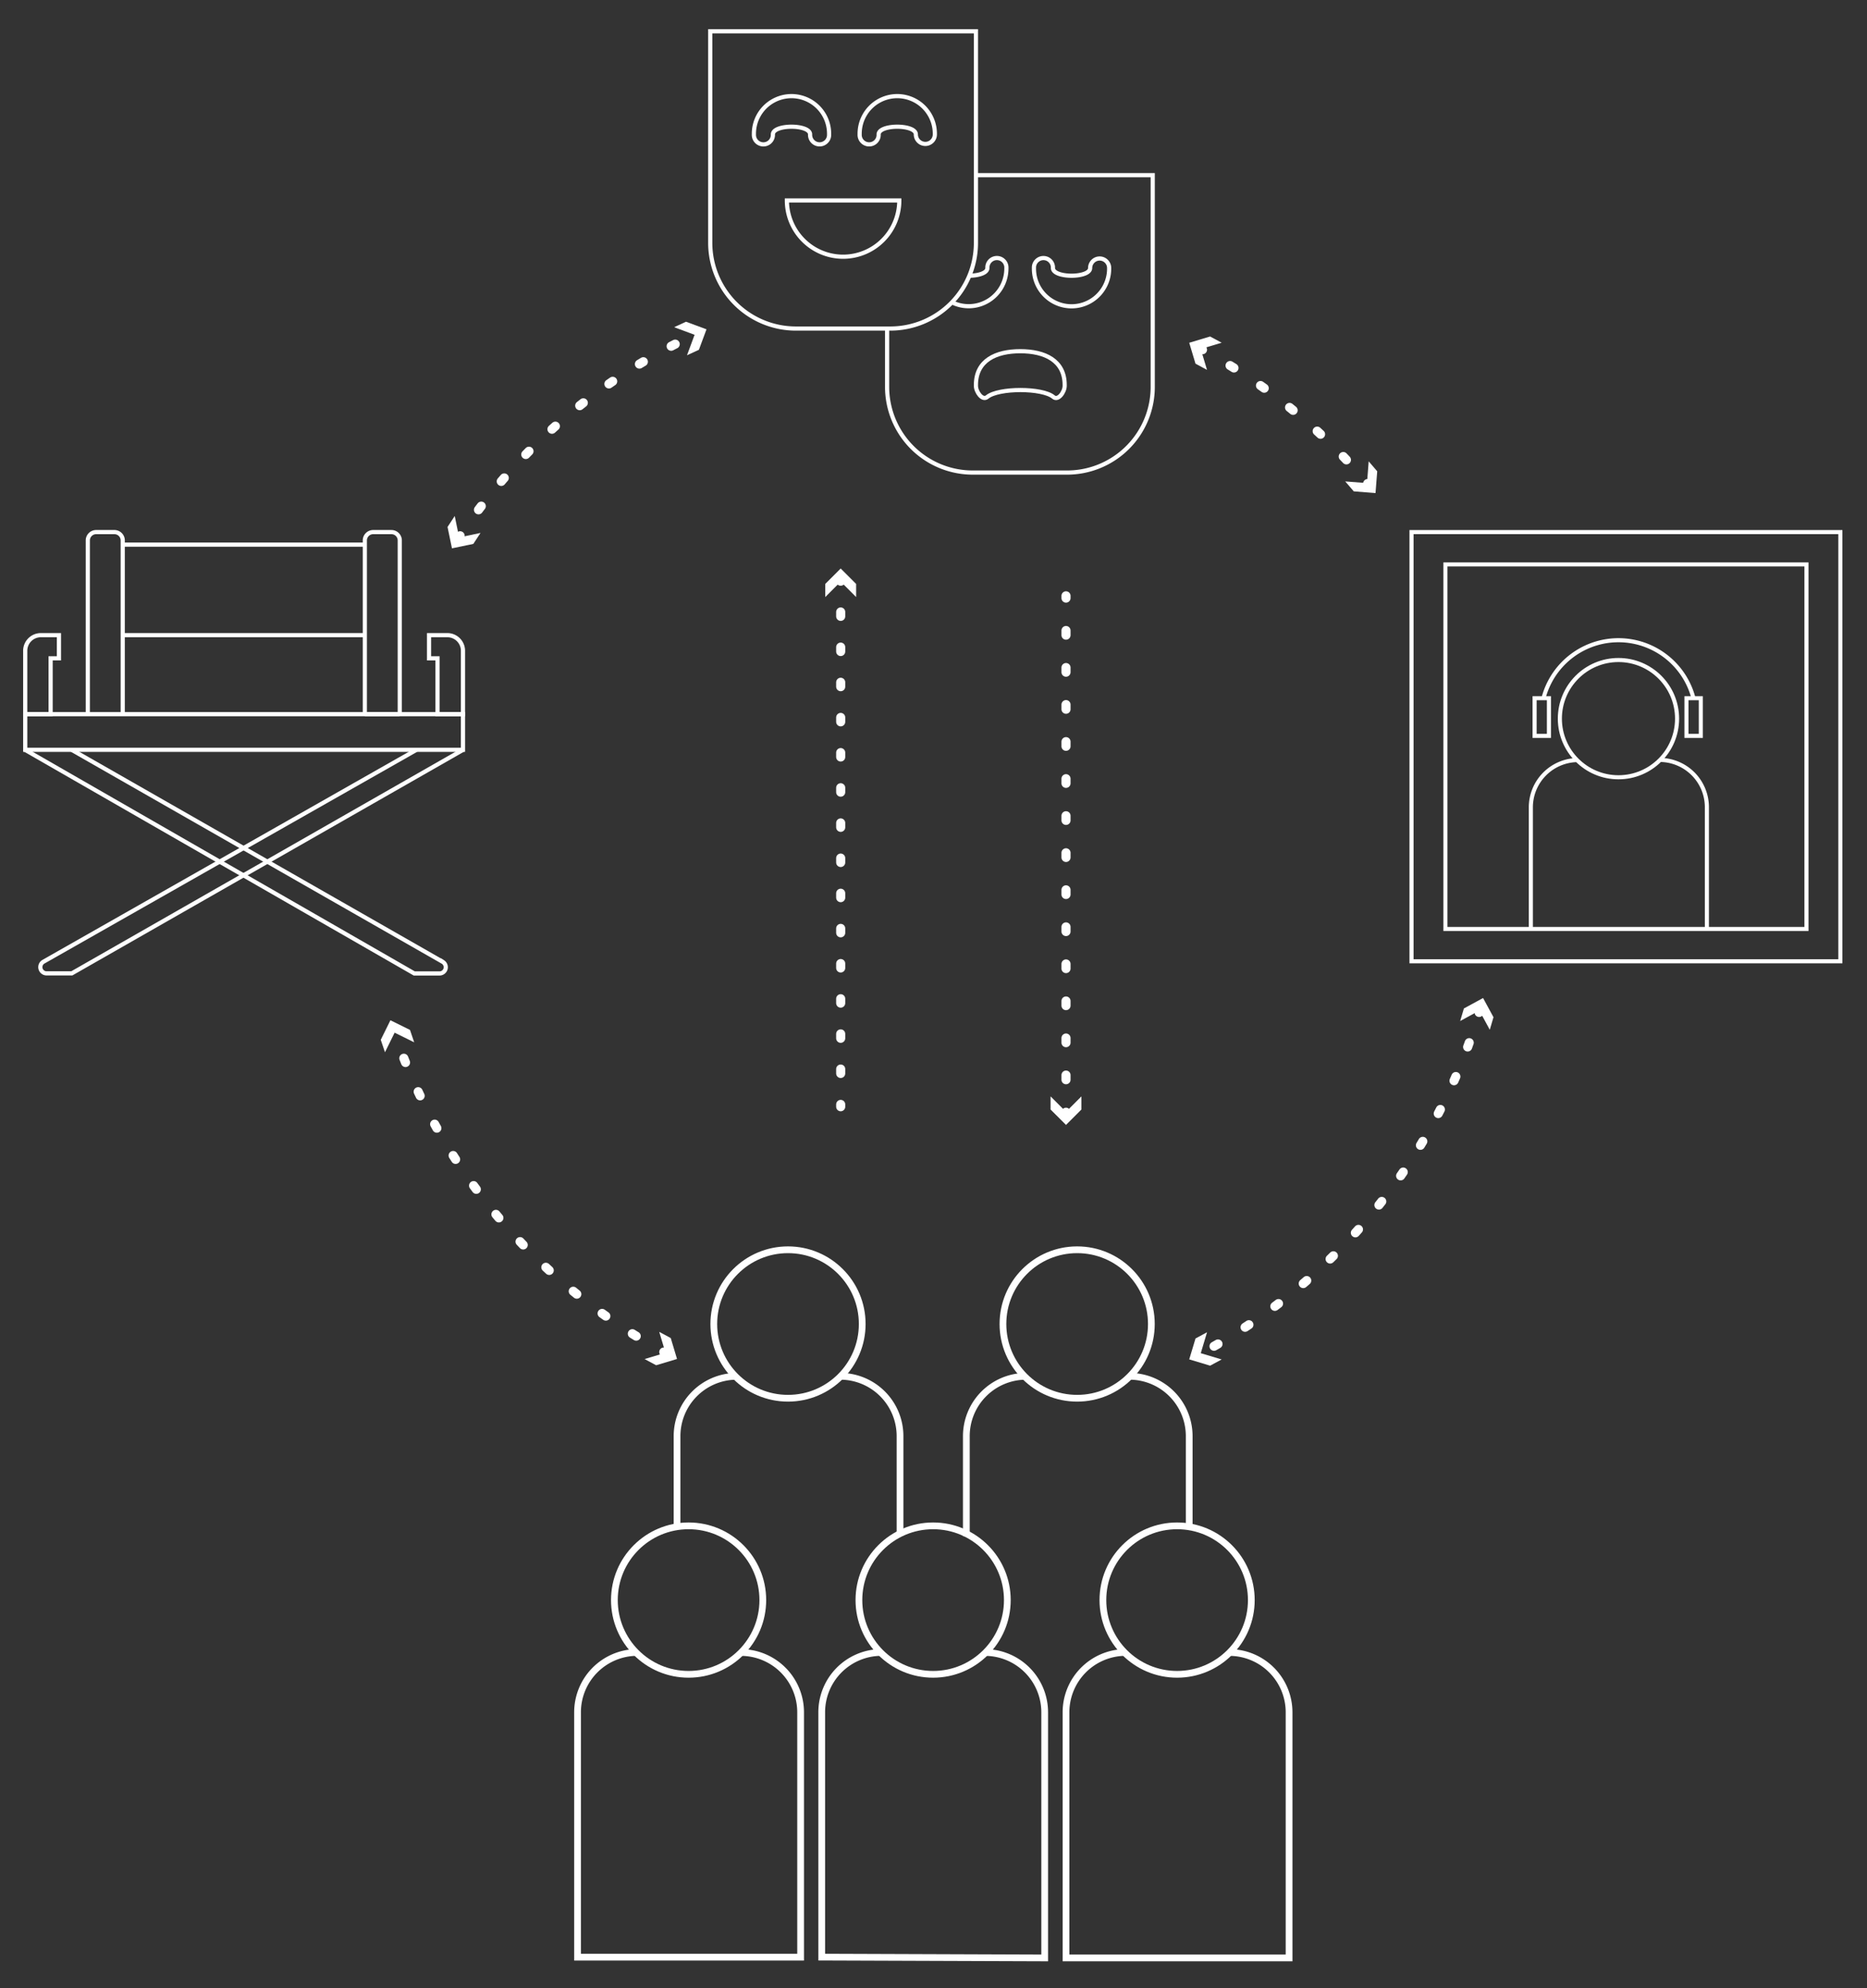 <svg id="Layer_1" data-name="Layer 1" xmlns="http://www.w3.org/2000/svg" viewBox="0 0 792 843"><rect x="0" y="0" width="792" height="843" fill="#333333" stroke="none"/><defs><style>.cls-1,.cls-2,.cls-3,.cls-4,.cls-5,.cls-7,.cls-8,.cls-9{fill:none;stroke:#fff;}.cls-1,.cls-2,.cls-3,.cls-4{stroke-miterlimit:10;}.cls-1{stroke-width:1.77px;}.cls-2{stroke-width:2.86px;}.cls-3{stroke-width:1.77px;}.cls-4{stroke-width:1.73px;}.cls-5,.cls-7,.cls-8,.cls-9{stroke-linecap:round;stroke-linejoin:round;stroke-width:3.86px;}.cls-5{stroke-dasharray:1.93 13.51;}.cls-6{fill:#fff;}.cls-8{stroke-dasharray:1.96 13.75;}.cls-9{stroke-dasharray:1.86 13.05;}</style></defs><title>Engaging-experience</title><path class="cls-1" d="M414,74.28h75v89.77a36.34,36.34,0,0,1-36.34,36.34h-40a36.34,36.34,0,0,1-36.34-36.34V139.36"/><path class="cls-1" d="M414,163.6c0,2.61,2.73,6.42,4.76,4.76,4.8-3.95,23.47-3.95,28.13,0,2,1.7,4.76-2.13,4.76-4.76v-.34c0-10.39-8.43-14.33-18.82-14.33S414,152.86,414,163.26Z"/><path class="cls-1" d="M301.29,13.27H414V103a36.34,36.34,0,0,1-36.34,36.32h-40A36.34,36.34,0,0,1,301.29,103Z"/><path class="cls-1" d="M357.64,108.86A23.85,23.85,0,0,0,381.49,85H333.81A23.85,23.85,0,0,0,357.64,108.86Z"/><path class="cls-1" d="M319.81,57a4,4,0,0,0,8.06.38q0-.19,0-.38c0-4.36,15.78-4.36,15.78,0a4,4,0,0,0,8.06.37q0-.19,0-.37v-.29a15.95,15.95,0,0,0-31.9,0h0Z"/><path class="cls-1" d="M364.67,57a4,4,0,0,0,8.06.37q0-.19,0-.37c0-4.36,15.78-4.36,15.78,0a4,4,0,0,0,8.06,0v-.29a15.95,15.95,0,0,0-31.9,0h0Z"/><path class="cls-1" d="M470.51,113.65a4,4,0,0,0-8.06,0c0,4.36-15.78,4.36-15.78,0a4,4,0,1,0-8.06-.37q0,.19,0,.37v.29a15.95,15.95,0,1,0,31.9,0v-.31Z"/><path class="cls-1" d="M403.84,128.2a16,16,0,0,0,23.08-14.27v-.29a4,4,0,0,0-8.06-.37q0,.19,0,.37c0,2.19-3.94,3.28-7.89,3.28"/><path class="cls-2" d="M418,700.74a25.37,25.37,0,0,1,25.17,25.37V830.25l-94.59-.34V726.1a25.37,25.37,0,0,1,24.75-25.37"/><circle class="cls-2" cx="395.84" cy="678.51" r="31.48"/><path class="cls-2" d="M521.67,700.74a25.37,25.37,0,0,1,25.17,25.37V830.25H452.21V726.1a25.37,25.37,0,0,1,24.73-25.37"/><circle class="cls-2" cx="499.34" cy="678.51" r="31.48"/><path class="cls-2" d="M314.46,700.74a25.37,25.37,0,0,1,25.17,25.37V829.93H245V726.1a25.37,25.37,0,0,1,24.73-25.37"/><circle class="cls-2" cx="292.11" cy="678.51" r="31.48"/><path class="cls-2" d="M409.93,651.41V609a25.37,25.37,0,0,1,24.73-25.37"/><path class="cls-2" d="M479.3,583.62A25.37,25.37,0,0,1,504.47,609V647"/><circle class="cls-2" cx="456.94" cy="561.44" r="31.48"/><path class="cls-2" d="M287.21,647.18V609a25.37,25.37,0,0,1,24.73-25.37"/><path class="cls-2" d="M356.63,583.62A25.37,25.37,0,0,1,381.8,609v42.28"/><circle class="cls-2" cx="334.28" cy="561.44" r="31.48"/><path class="cls-3" d="M37.25,302.84V229.26a3.54,3.54,0,0,1,3.45-3.63h7.88a3.54,3.54,0,0,1,3.49,3.59v73.62"/><path class="cls-3" d="M154.77,302.84V229.26a3.54,3.54,0,0,1,3.45-3.63h7.88a3.54,3.54,0,0,1,3.49,3.59v73.62"/><line class="cls-3" x1="169.49" y1="302.84" x2="154.77" y2="302.84"/><rect class="cls-3" x="10.7" y="302.84" width="185.7" height="15.11"/><path class="cls-3" d="M176.6,318,18.32,407.88a2.65,2.65,0,0,0,1.29,4.87H30.47L196.37,318"/><path class="cls-3" d="M30.47,318l157.42,89.92a2.65,2.65,0,0,1-1.3,4.87H175.74L10.7,318"/><path class="cls-3" d="M182,269.34v9.82h3.59v23.69H196.4V276.13a6.63,6.63,0,0,0-6.45-6.79Z"/><path class="cls-3" d="M25,269.34v9.82H21.47v23.69H10.7V276.13a6.63,6.63,0,0,1,6.45-6.79Z"/><line class="cls-3" x1="154.77" y1="269.34" x2="51.97" y2="269.34"/><line class="cls-3" x1="51.97" y1="230.95" x2="154.77" y2="230.95"/><rect class="cls-4" x="598.78" y="225.63" width="181.92" height="182"/><rect class="cls-4" x="613.16" y="239.34" width="153.16" height="154.59"/><path class="cls-4" d="M649.4,393.93V342.31a20.06,20.06,0,0,1,19.52-20"/><path class="cls-4" d="M704.21,322.25a20.06,20.06,0,0,1,19.87,20.06v51.6"/><circle class="cls-4" cx="686.57" cy="304.74" r="24.86"/><rect class="cls-4" x="650.99" y="296.07" width="6.08" height="15.98"/><path class="cls-4" d="M654.72,296.25a32.87,32.87,0,0,1,63.73.07"/><rect class="cls-4" x="715.42" y="296.07" width="6.08" height="15.98"/><path class="cls-5" d="M194.12,228.81a242.24,242.24,0,0,1,101.56-87.36"/><polygon class="cls-6" points="203.84 225.99 194.77 227.88 192.9 218.81 189.85 223.46 191.73 232.52 200.79 230.64 203.84 225.99"/><polygon class="cls-6" points="291.43 150.65 294.65 141.97 285.97 138.75 291.02 136.43 299.7 139.65 296.48 148.33 291.43 150.65"/><path class="cls-5" d="M283.29,574.24A242,242,0,0,1,167,436.84"/><polygon class="cls-6" points="279.65 564.77 282.31 573.64 273.44 576.3 278.34 578.93 287.2 576.27 284.54 567.4 279.65 564.77"/><polygon class="cls-6" points="175.71 442 167.4 437.9 163.31 446.2 161.52 440.94 165.62 432.64 173.92 436.73 175.71 442"/><path class="cls-5" d="M628,427.46a241.85,241.85,0,0,1-119.55,147"/><polygon class="cls-6" points="619.42 432.96 627.56 428.53 631.98 436.67 633.55 431.34 629.13 423.21 621 427.63 619.42 432.96"/><polygon class="cls-6" points="512.04 564.94 509.38 573.81 518.24 576.47 513.35 579.11 504.48 576.44 507.15 567.58 512.04 564.94"/><path class="cls-5" d="M508.4,147.38a242.26,242.26,0,0,1,72.3,58.3"/><polygon class="cls-6" points="512.03 156.85 509.37 147.99 518.24 145.33 513.34 142.69 504.48 145.35 507.14 154.22 512.03 156.85"/><polygon class="cls-6" points="570.66 204.14 579.9 204.86 580.61 195.63 584.23 199.85 583.51 209.08 574.28 208.36 570.66 204.14"/><line class="cls-7" x1="452.21" y1="252.66" x2="452.21" y2="253.62"/><line class="cls-8" x1="452.21" y1="267.37" x2="452.21" y2="464.77"/><line class="cls-7" x1="452.21" y1="471.64" x2="452.21" y2="472.61"/><polygon class="cls-6" points="445.66 464.92 452.21 471.47 458.75 464.92 458.75 470.48 452.21 477.02 445.66 470.48 445.66 464.92"/><line class="cls-7" x1="356.63" y1="245.49" x2="356.63" y2="246.45"/><line class="cls-9" x1="356.63" y1="259.5" x2="356.63" y2="461.81"/><line class="cls-7" x1="356.63" y1="468.33" x2="356.63" y2="469.3"/><polygon class="cls-6" points="350.08 253.18 356.63 246.63 363.18 253.18 363.18 247.62 356.63 241.07 350.08 247.62 350.08 253.18"/></svg>